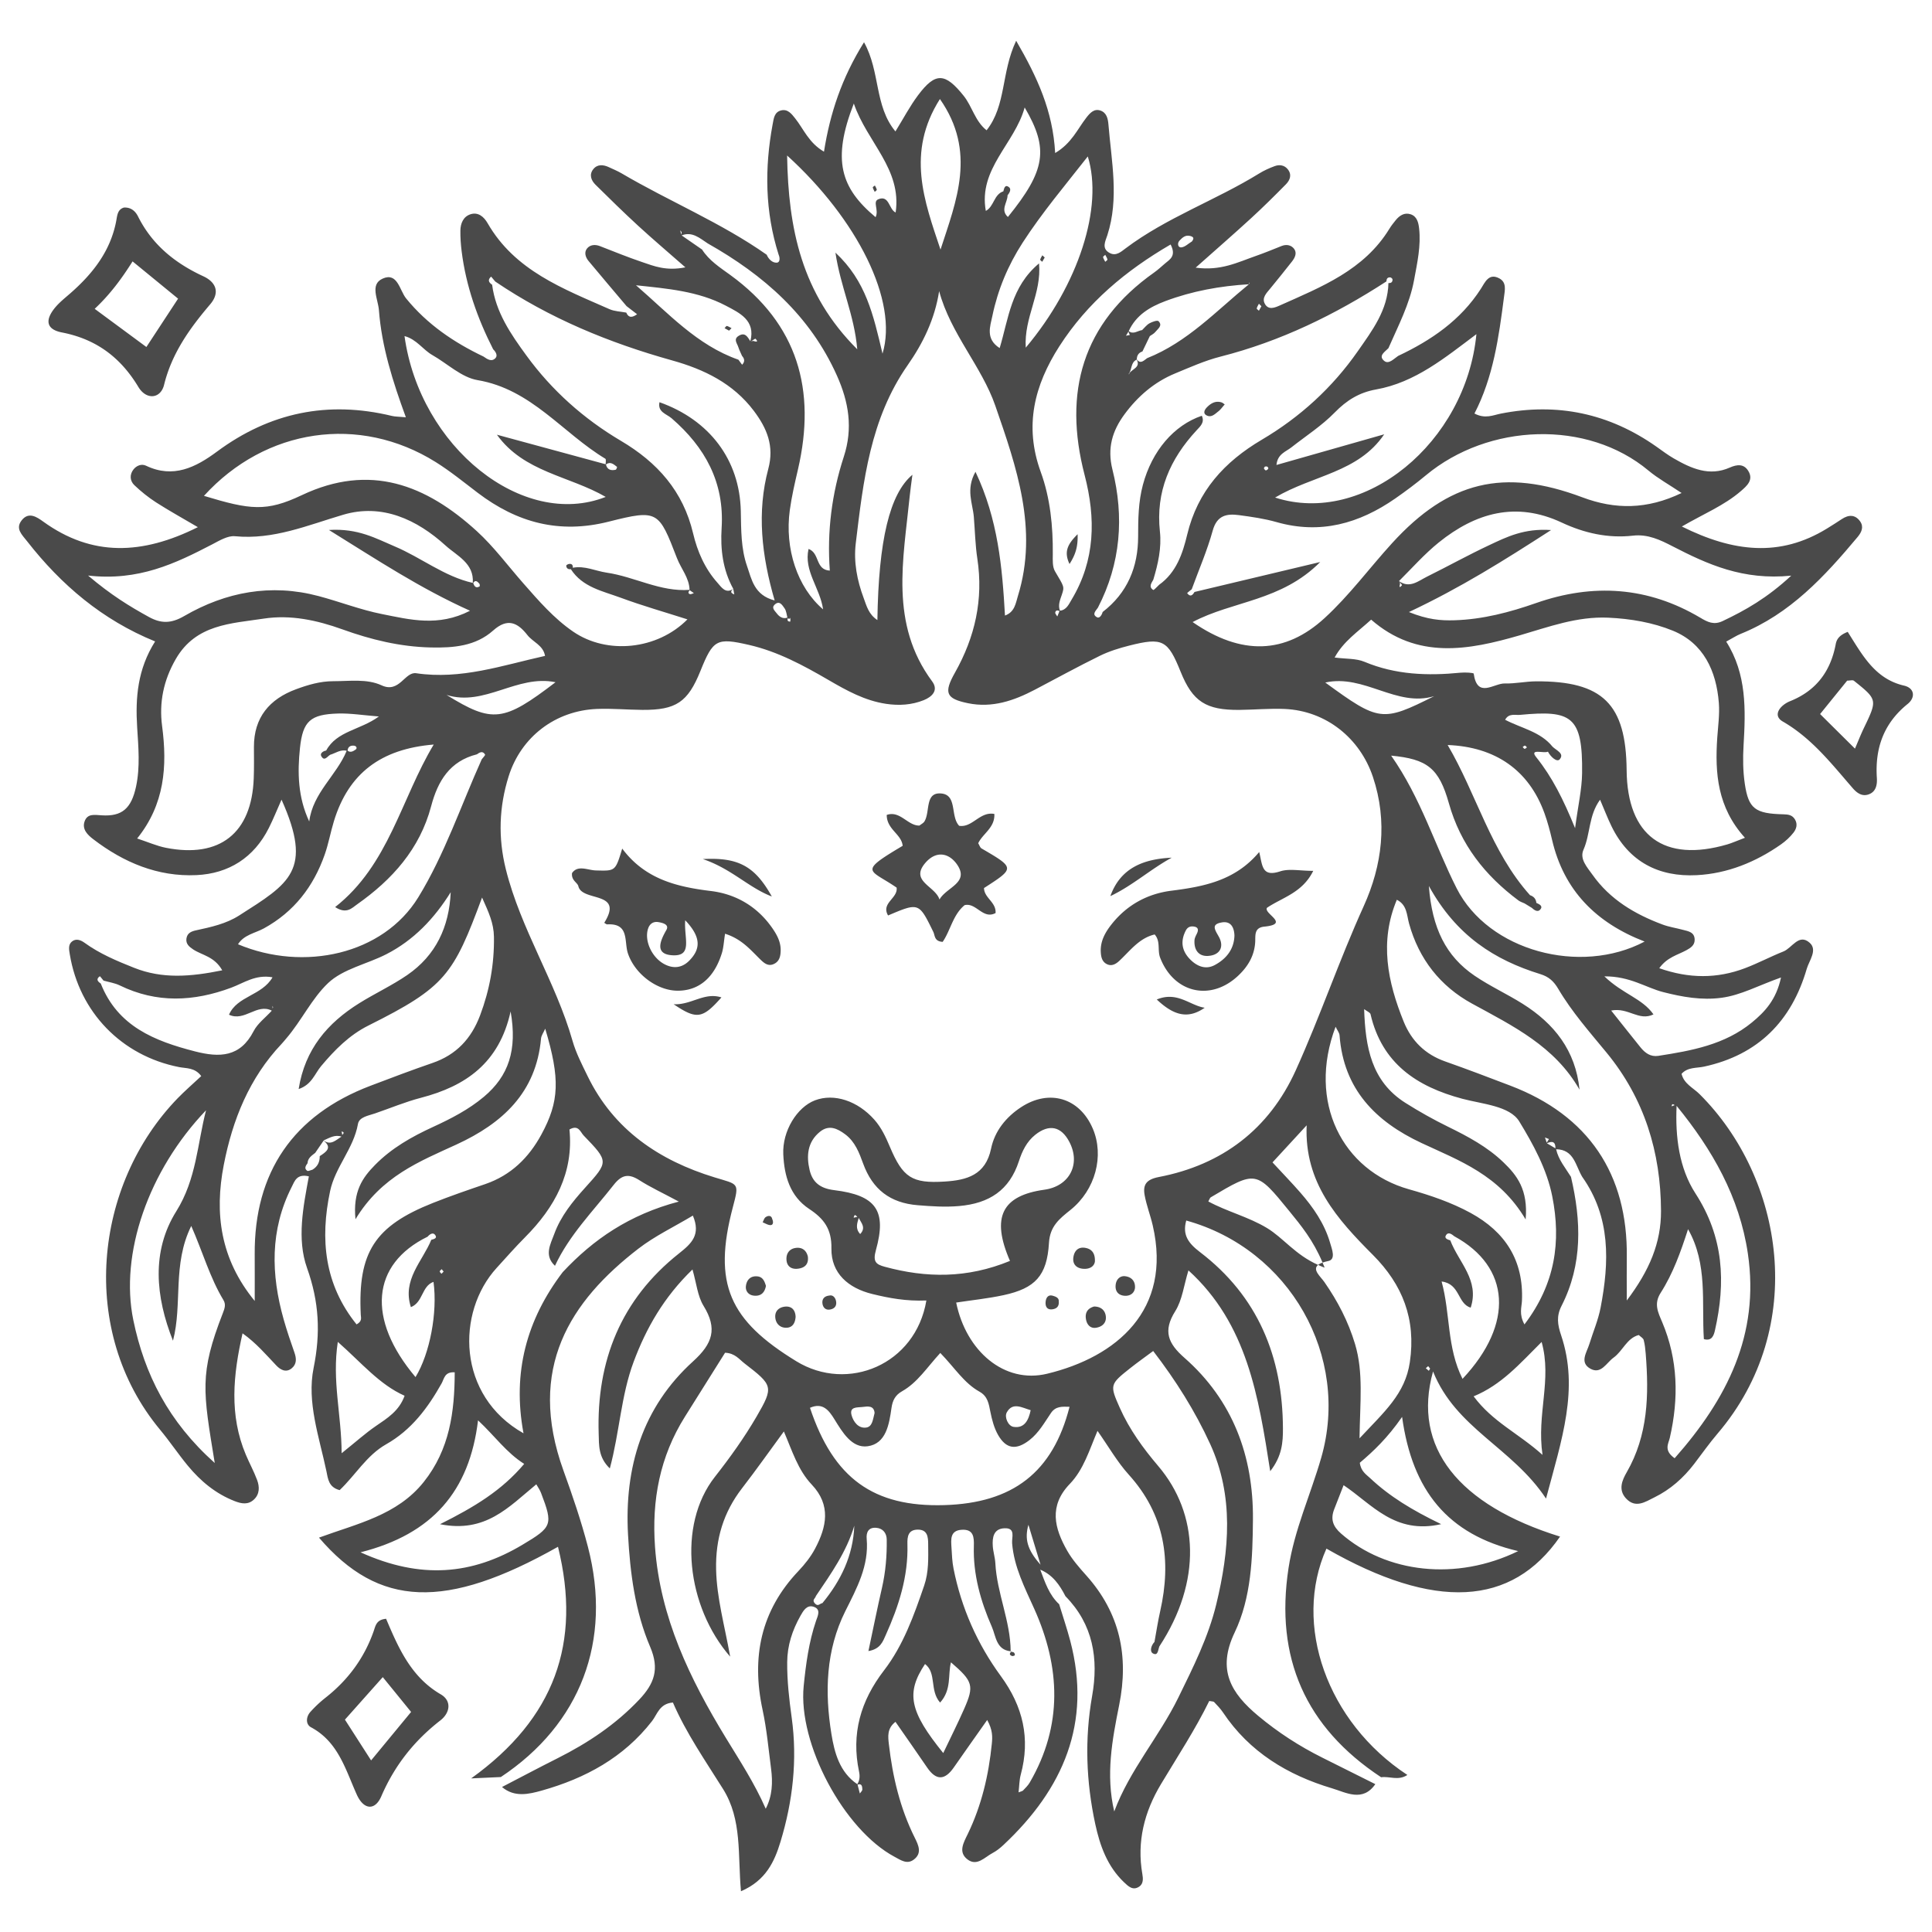 <svg version="1.1" id="Calque_1" xmlns="http://www.w3.org/2000/svg" x="0" y="0" viewBox="0 0 1080 1080" style="enable-background:new 0 0 1080 1080" xml:space="preserve"><style>.st0{fill:#4a4a4a}</style><path class="st0" d="M996.91 531.89c-7.23 2.88-14.14 6.56-21.41 9.32-15.62 5.92-31.27 5.89-47.96.03 4.39-6.17 10.3-7.39 15.24-10.11 2.28-1.26 4.55-2.7 4.55-5.73 0-4.39-3.54-4.82-6.63-5.64-3.77-1.01-7.69-1.58-11.33-2.94-15.48-5.78-29.35-13.97-39.13-27.79-2.97-4.21-7.38-8.83-5.06-14.04 3.9-8.78 2.83-19.17 9.27-27.94 2.34 5.45 4.17 10.26 6.42 14.88 9.68 19.83 26.38 28.39 47.63 27.29 17.16-.89 32.91-7.28 47.04-17.17 2.63-1.84 5.1-4.1 7.06-6.63 1.53-1.97 2.41-4.57.86-7.25-1.51-2.59-3.72-2.9-6.52-2.97-15.77-.37-19.52-3.09-21.58-17.05-1.04-7.02-1.12-14.29-.7-21.39 1.18-20.05 1.82-39.94-9.69-58.1 3.59-1.94 5.76-3.39 8.12-4.34 27.54-11.11 46.88-32.07 65.33-54.14 2.25-2.69 3.58-5.71 1.36-8.79-2.77-3.85-6.43-3.72-10.21-1.21-2.7 1.8-5.45 3.53-8.22 5.24-26.38 16.25-52.53 13.17-81.19-1.1 12.34-7.13 23.74-11.79 32.94-19.74 3.41-2.95 7.41-6.34 4.1-11.49-2.48-3.87-6.18-3.51-10.25-1.71-11.45 5.07-21.55.5-31.32-5.13-3.37-1.94-6.49-4.32-9.68-6.57-26.38-18.57-55.34-24.73-87.03-18.46-4.29.85-8.7 3.11-14.69-.06 10.52-20.29 13.62-42.67 16.51-65.11.51-3.96 1.54-8.19-2.61-10.43-5.89-3.18-8 2.21-10.3 5.79-11.32 17.64-27.78 28.83-46.28 37.56-2.42 1.6-5.23 4.87-7.78 2.77-3.47-2.86.4-5.05 2.36-7.09 5.43-12.45 11.86-24.57 14.34-38.09 1.75-9.55 3.94-19.13 2.81-28.95-.37-3.2-1.17-6.65-4.71-7.82-3.49-1.15-6.25.68-8.42 3.37-1.22 1.51-2.45 3.05-3.46 4.71-14.16 23.16-38 32.49-61.12 42.82-2.93 1.31-6.48 2.84-8.51-.85-1.84-3.34.91-5.98 2.97-8.49 4.11-5.01 8.18-10.05 12.18-15.15 1.64-2.1 2.96-4.75 1.21-7.08-1.57-2.1-4.24-2.7-6.99-1.61-4.82 1.92-9.61 3.91-14.51 5.61-9.9 3.45-19.55 8.45-33.54 6.5 11.71-10.41 21.43-18.86 30.91-27.56 6.7-6.14 13.16-12.55 19.54-19.02 2.39-2.43 3.5-5.55.87-8.61-1.89-2.2-4.6-2.49-7.12-1.57-3.03 1.11-6.04 2.47-8.78 4.17-24.29 14.99-51.64 24.54-74.64 41.85-2.51 1.89-5.23 4.38-8.7 2.62-4.94-2.5-2.52-6.7-1.44-10.04 6.64-20.57 2.29-41.17.61-61.78-.28-3.45-1.06-6.72-4.49-7.88-3.6-1.22-5.9 1.44-7.94 4.07-4.91 6.33-8.16 14.23-17.36 19.67-1.29-23.51-9.89-42.2-21.8-62.75-8.46 17.79-5.46 36.05-16.53 50.05-6.46-5.09-8.01-13.26-12.79-19.25-10.36-12.94-15.75-13.37-25.46-.43-4.6 6.12-8.18 12.99-12.71 20.31-11.86-14.3-8.36-33.31-17.56-49.85C470.47 43.7 464 63.39 460.61 84.79c-8.53-4.98-11.34-12.62-16.11-18.62-2.04-2.57-4.16-5.35-7.85-4.45-3.78.92-4.11 4.44-4.72 7.67-4.59 24.61-4.3 48.98 3.34 73.01.81 1.81.78 4.36-1.04 4.44-2.48.12-4.56-1.92-5.65-4.45-25.5-17.93-54.42-29.79-81.16-45.52-2.23-1.31-4.65-2.29-7-3.39-3.17-1.49-6.48-1.8-8.8 1.13-2.39 3.01-1.18 6.23 1.27 8.65 7.84 7.74 15.7 15.47 23.81 22.92 8.12 7.46 16.54 14.59 26.43 23.27-10.87 2.15-17.54-.71-24.2-2.96-7.96-2.69-15.75-5.88-23.59-8.92-2.69-1.05-5.43-.76-7.12 1.25-1.83 2.17-.96 4.97.79 7.08 7.03 8.45 14.15 16.83 21.24 25.23l5.89 4.54c-2.32 1.59-4.53 2.5-6.07-.93-3.14-.61-6.52-.66-9.37-1.92-25.92-11.45-52.86-21.49-68.15-48.09-1.98-3.44-5.16-6.34-9.49-4.97-4.07 1.29-5.64 5.1-5.7 9.15-.06 3.84.23 7.71.7 11.53 2.41 19.38 8.82 37.49 17.63 54.83 1.45 1.37 2.61 3.46 1.33 4.86-2.16 2.36-4.6.68-6.72-.81-16.61-7.92-31.5-18.01-43.28-32.5-3.65-4.5-4.78-14.86-13.17-11.05-7.21 3.27-2.5 11.44-2.03 17.62 1.55 20.36 7.67 39.7 15.06 59.87-4.12-.38-6.03-.32-7.82-.76-35.73-8.65-68.22-1.94-97.78 19.96-11.81 8.75-24.41 15.17-39.65 7.87-2.56-1.22-5.33-.03-6.99 2.06-2.28 2.86-2.07 6.4.47 8.82 3.74 3.56 7.84 6.86 12.18 9.65 7.21 4.63 14.73 8.77 23.31 13.82-31.11 15.55-59.22 16.57-86.44-3.11-3.61-2.61-8.13-5.66-12.02-.74-3.73 4.72.15 8.06 3.03 11.76 19.09 24.43 42.05 43.97 71.54 55.97-9.8 15.51-11.08 31.46-10.04 47.99.69 11.01 1.73 22.15-.6 33.07-2.63 12.36-7.88 16.86-19.16 16.15-4.15-.26-8.12-1.13-9.67 3.54-1.44 4.34 1.79 7.43 4.85 9.78 17 13.04 36.13 21.1 57.72 20.1 18.05-.84 32.13-9.73 40.48-26.35 2.46-4.89 4.49-9.99 7.09-15.83 17.72 39.58 4.48 46.76-23.76 64.79-7.17 4.58-15.58 6.43-23.87 8.22-2.59.56-5 1.4-5.51 4.5-.52 3.11 1.56 4.75 3.73 6.2 4.92 3.28 11.84 3.86 16.27 11.69-17.81 3.63-33.48 4.87-49.24-1.39-9.69-3.85-19.25-7.85-27.74-14.01-2.25-1.63-4.86-2.49-7.06-.68-2.15 1.77-1.63 4.45-1.18 7.16 5.33 32.3 28.92 56.7 61.11 63.02 4.06.8 8.79.18 12.37 5.03-4.78 4.48-9.16 8.25-13.17 12.38-46.93 48.4-55.64 130.23-9.79 185.37 5.39 6.48 10.08 13.53 15.44 20.02 7.12 8.63 15.54 15.65 26.15 19.8 3.91 1.53 7.59 2.19 10.84-.88 3.24-3.05 3.16-7.12 1.77-10.88-1.8-4.85-4.32-9.42-6.33-14.2-9.33-22.13-7.11-44.52-1.82-67.81 7.69 5.46 13.09 11.9 18.87 17.97 2.17 2.28 5.31 4.24 8.56 1.62 2.89-2.34 2.76-5.47 1.58-8.82-2.15-6.13-4.25-12.28-6.02-18.53-7.11-25.17-7.72-50.01 4.46-74.02 1.66-3.27 2.81-7.57 9.62-5.97-3.14 16.91-6.8 35.03-1.02 51.23 6.75 18.92 7.64 36.26 3.67 55.86-3.88 19.16 3.13 38.58 7.14 57.64.89 4.24 1.18 9.04 7.41 10.67 8.74-8.28 15.14-19.48 25.95-25.6 14.22-8.05 23.33-20.33 31.07-34.1 1.4-2.5 1.59-6.56 7.31-6.16-.06 22.12-2.81 43.09-17.32 61.3-14.88 18.67-37.34 23.31-58.55 31.11 33.48 39.12 70.89 40.52 133.6 5.12 13.27 53.68-1.9 95.97-48.53 129.47 7.63-.35 12.11-.55 16.59-.76 44.53-29.57 62.35-76.13 48.67-128.7-3.75-14.41-8.59-28.58-13.66-42.59-20.69-57.24 3.8-94.72 41.93-124.11 9.14-7.04 19.8-12.1 30.4-18.45 4.52 10.7-.66 15.54-7.71 21.12-32.42 25.67-46.24 60.02-44.94 100.84.2 6.35-.28 13.13 6.23 19.38 5.45-20.23 6.24-40.66 13.29-59.54 7.09-19 16.92-36.2 32.91-51.68 2.25 7.74 2.84 14.9 6.21 20.36 7.82 12.7 5.13 21.02-5.85 30.98-28.37 25.71-38.46 59.36-36.39 96.84 1.18 21.44 3.91 43 12.38 62.78 5.34 12.49 2.25 20.63-6.1 29.47-13.15 13.92-28.68 24.25-45.63 32.78-10.43 5.24-20.73 10.72-31.09 16.09 6.95 5.96 15.1 4 22.31 1.97 24.24-6.82 45.72-18.42 61.58-38.85 2.94-3.78 4.1-9.73 11.64-10.35 7.39 17.06 18.09 32.48 28.02 48.33 10.78 17.19 8.17 36.84 10.03 57.18 13.99-6.04 18.75-16.66 22.09-27.66 6.87-22.61 9.53-45.78 6.27-69.36-1.43-10.32-2.61-20.61-2.52-31.07.07-9.42 2.89-17.86 7.42-25.91 1.63-2.9 3.57-6.19 7.24-5.07 4.48 1.37 2.38 5.23 1.43 8-4 11.8-5.63 24.05-6.87 36.33-3.24 32.3 22.5 80.35 50.77 95.46 3.49 1.87 6.95 4.41 10.72 1.62 4.83-3.57 2.68-8.08.62-12.22-8.23-16.51-12.41-34.14-14.49-52.33-.5-4.32-1.07-8.83 3.69-12.5 6.16 8.87 12 17.16 17.71 25.55 5.04 7.39 9.88 7.16 14.88-.03 5.99-8.61 12.06-17.16 18.68-26.56 3.08 5.58 2.98 9.35 2.59 13.25-1.75 17.6-5.75 34.58-13.5 50.59-2.25 4.65-5.47 10.04-.09 14.12 5.3 4.03 9.61-1.27 13.98-3.57 2.27-1.19 4.36-2.88 6.24-4.65 33.23-31.19 49.34-68.02 37.2-114-1.82-6.88-4.12-13.63-6.19-20.44-5.62-5.21-7.9-12.25-10.57-19.33 7 2.92 10.87 8.57 14.08 14.84 15.51 15.79 18.6 34.96 14.91 55.82-4.23 23.98-3.36 47.83 1.75 71.51 2.62 12.13 6.76 23.74 16.13 32.62 2.33 2.21 4.87 4.76 8.4 2.43 2.48-1.63 2.23-4.6 1.81-7-3.19-18.17 1.13-34.89 10.39-50.31 9.27-15.45 19.17-30.52 27-46.5 1.48.3 2.35.21 2.71.59 1.74 1.86 3.56 3.7 4.96 5.8 14.79 22.16 36.22 35.07 61.04 42.46 7.64 2.27 17.08 7.87 24.12-2.36-9.87-4.93-19.73-9.88-29.61-14.8-12.85-6.41-24.78-14.13-35.85-23.37-15.19-12.67-23.18-25.68-13.17-46.6 9.32-19.48 10.04-41.72 10.22-63.14.3-35.37-11.18-66.6-38.33-90.44-9.07-7.97-12.11-14.89-5.12-26.01 3.97-6.31 4.85-14.57 7.4-22.83 32.85 29.87 39.16 70.4 45.71 112.26 6.66-8.48 7.15-16.25 7.11-24.04-.18-40.01-14.05-73.82-46.4-98.47-6.57-5.01-9.88-9.65-7.65-17.62 57.8 15.99 91.82 75.88 75.43 132.67-5.94 20.57-14.97 40.17-18.25 61.59-7.69 50.14 9.46 89.05 51.76 116.95 4.52-.69 9.56 2.11 14.67-1.28-45-29.54-64.19-84.23-45.24-126.53 60.51 34.66 103.58 32.44 130.59-6.72-56.67-17.58-82.86-49.87-71-92.31 12.79 31.94 44.19 42.44 63.16 71.06 8.8-33.07 18.55-61.28 8.43-91.31-2-5.94-2.72-10.62.26-16.46 11.82-23.19 11.02-47.5 5.25-72.08-3.08-4.97-6.98-9.51-8.3-15.42 10.06.1 10.84 9.22 14.61 15.44 15.97 22.57 15.13 47.59 10.27 73.02-1.33 6.96-4.21 13.63-6.31 20.45-1.46 4.72-5.69 10.33.68 13.81 5.92 3.23 8.9-3.41 12.85-6.23 5.18-3.71 7.35-10.87 14.09-12.66 1.05 1 2.47 1.73 2.75 2.76.67 2.49.93 5.11 1.14 7.7 1.82 22.94 1.38 45.46-10.63 66.29-2.48 4.3-4.87 9.66-.46 14.52 5.39 5.93 10.98 1.92 15.97-.52 8.86-4.34 16.17-10.82 22.2-18.68 4.34-5.67 8.45-11.54 13.08-16.96 50.84-59.56 36.9-143.03-10.03-189.74-3.55-3.54-8.77-5.78-10.09-11.37 3.47-3.83 8.29-3.1 12.57-4.03 30.27-6.55 48.94-25.53 57.42-54.71 1.32-4.53 6.13-10.46 1.67-14.48-6.08-5.49-9.85 2.89-14.75 4.84zm-77.56-5.55c-35.92 19.01-87.32 5.26-105.07-29.76-12.18-24.03-19.88-50.34-36.62-74.18 20.17 1.94 26.73 6.91 32.3 26.72 6.47 23.01 20.14 40.26 38.82 54.21 1.01.76 2.3 1.14 3.47 1.69 1.32.81 2.64 1.62 3.97 2.43l.01-.01c1.43 1.35 3.4 2.69 4.81.98 1.68-2.03-.59-2.94-2.2-3.7-.22-2.22-1.46-3.61-3.54-4.29-21.97-24.44-29.96-56.65-46.05-83.96 26.62 1.02 45.4 14.02 54.12 38.15 1.76 4.86 3.09 9.89 4.27 14.93 6.57 28.2 24.56 46.3 51.71 56.79zm-178.51-144.8c21.78-4.83 39.79 14 60.88 7.62-29.04 14.55-30.78 14.31-60.88-7.62zm131.01 42.96c2.87-3.3-1.87-5.02-3.97-7.1-6.74-8.4-17.29-10.23-26.5-15.04 2.03-3.81 5.63-2.49 8.25-2.74 28.81-2.74 35.19.57 34.77 32.67-.12 8.97-2.22 17.91-3.92 30.64-6.62-16.17-12.8-28.53-21.73-39.67-4.05-5.05 4.18-1.93 6.57-3.07 1.43 2.82 5 6.07 6.53 4.31zm-18.28-6.72c-.48.32-.92.85-1.31.81-.38-.04-.71-.65-1.06-1.01.42-.28.86-.8 1.25-.77.39.03.74.62 1.12.97zm121.86 50.54c-4.93 1.87-7.31 2.96-9.8 3.69-35.42 10.37-56.01-4.81-56.33-41.47-.33-37.02-13.36-49.88-50.64-49.67-5.83.03-11.66 1.35-17.47 1.19-6.08-.17-15.38 8.65-17.38-5.49-.08-.53-4.88-.78-7.42-.53-18.33 1.81-36.26 1.19-53.66-6.1-4.62-1.94-10.23-1.54-16.66-2.38 4.95-9.1 12.98-14.36 20.41-21.18 25.77 22.45 54.41 17.1 83.1 8.76 16.21-4.71 31.97-10.63 49.39-9.86 12.54.56 24.94 2.7 36.13 7.26 17.21 7.02 24.35 22.49 25.75 40.4.5 6.42-.44 12.97-.89 19.45-1.35 19.81.07 38.92 15.47 55.93zM782.18 325.14c.72.84 1.66 1.86 1.54 2.01-1.27 1.55-1.68 1.23-1.1-.73.1-.35-.21-.83-.44-1.28zm219.14-3.35c-13.56 12.55-25.62 19.35-38.33 25.38-4.98 2.37-8.44.56-12.53-1.87-29.25-17.36-59.96-19.33-91.79-8.19-14.77 5.17-29.75 9.12-45.54 9.62-7.74.25-15.06-.36-25.53-4.59 29.03-13.68 52.84-28.66 79.47-45.84-15.14-1.05-24.88 3.89-34.54 8.42-11.75 5.51-23.12 11.83-34.75 17.59-4.93 2.44-9.76 6.81-15.74 2.52 7.31-7.27 14.21-15.11 22.22-21.58 20.65-16.64 43.23-23.1 68.8-11.12 12.53 5.87 25.88 8.89 39.76 7.3 8.39-.96 15.31 2.41 22.15 5.94 19.57 10.09 39.34 19.14 66.35 16.42zm-79.8-58.73c5.27 4.4 11.41 7.77 18.5 12.53-19.33 9.29-37.14 9.3-55.46 2.42-43.95-16.5-74.7-9.09-106.36 25.6-12.69 13.92-23.87 29.21-37.83 41.98-21.87 20.02-46.32 21.07-73.69 2.15 22.36-11.88 49.53-11.6 71.33-33.57-26.31 6.27-48.3 11.5-70.28 16.74-1.13 1.96-2.43 2.96-4.12.62-.04-.06 1.68-1.38 2.57-2.12 3.98-10.92 8.65-21.64 11.73-32.8 2.36-8.53 7.79-9.58 14.7-8.65 7.07.95 14.21 1.96 21.04 3.91 24.46 6.96 46.16.79 66.32-13.22 5.86-4.08 11.6-8.38 17.09-12.94 35.07-29.17 90.22-31.24 124.46-2.65zm-214.98-1.21c-.1-.22.38-.71.57-1.04.43 0 .95-.16 1.24.03 1.06.71.82 1.55-.69 2.13-.22.08-.9-.65-1.12-1.12zm118.78-75.05c-5.82 60.6-62.76 107.45-112.53 91.33 21.27-12.6 46.43-13.89 60.99-35.35-19.71 5.61-39.41 11.22-60.23 17.14.59-6.16 5.19-7.36 8.29-9.8 8.17-6.43 17.08-12.15 24.28-19.53 6.67-6.83 13.71-11.21 23.11-12.88 21.9-3.9 38.59-17.81 56.09-30.91zm-121.58-17.02 1.39 1.39c-.45.82-.92 1.67-1.39 2.52-.43-.43-1.29-.96-1.22-1.28.21-.93.79-1.76 1.22-2.63zm71.32-12.5c-.06-1.49.65-2.34 2.12-2.22.46.04 1.22.69 1.24 1.11.1 1.49-.77 2.18-2.28 2.06-.32 15.09-9.1 26.58-17.1 38.06-14.18 20.36-32.32 36.91-53.66 49.5-20.97 12.38-35.92 28.76-41.73 53.07-2.52 10.51-6.04 21.13-15.64 28-1.15 1.03-2.98 3.15-3.33 2.93-2.73-1.73-1.03-3.81.03-5.76 2.64-8.77 4.68-17.79 3.69-26.87-2.43-22.36 5.68-40.62 20.48-56.59 2.14-2.31 4.65-4.46 2.94-8.16-15.63 5.31-27.85 19.65-32.92 38.55-2.55 9.51-2.68 19.19-2.68 28.97-.01 17.06-5.99 31.53-19.85 42.19-.42 1.71-1.75 3.69-3.13 2.94-3.09-1.67-.61-3.64.51-5.39 12.75-24.69 14.75-50.71 8.1-77.24-2.99-11.93-.06-21.58 6.74-30.81 7.42-10.07 16.67-18.06 28.3-22.86 8.34-3.45 16.68-7.19 25.38-9.41 33.49-8.52 63.99-23.37 92.79-42.07zm-144.27 28.1c.26.63.52 1.25.79 1.88-.72.14-1.43.27-2.15.41.45-.76.91-1.52 1.36-2.29zm4.63 15.66c2.32 4.29-2.48 5.18-4.1 7.6l-.21.71-.09-.5c1.86-2.33.98-6.29 4.4-7.81zm63.19-42.53c-.09.07-.18.15-.27.22l-.08-.92.35.7zm-.47.39c-18.16 14.83-34.38 32.38-56.88 41.31-1.87 1.32-3.68 3.5-5.79.71.03-2.2 1-3.75 3.16-4.46 1.38-2.86 2.75-5.72 4.13-8.57 1.04-.76 2.31-1.35 3.08-2.33 1.4-1.76 4.26-3.53 1.78-6.02-.67-.67-3.54.35-5.06 1.19-1.58.88-2.76 2.49-4.11 3.79-2.49.35-4.94 2.64-7.49.56.01-.02.03-.05.04-.07 4.09-8.85 11.67-13.39 20.38-16.67 15.1-5.68 30.74-8.48 46.76-9.44zm-38.78-24.41c1.58-1.67 3.36-3.38 6.13-2.54 1.85.56 2.05 1.31.82 3-1.99 1.19-3.91 3.17-5.99 3.34-1.84.16-2.38-2.29-.96-3.8zm-41.52 7.96c.44.87 1.02 1.7 1.22 2.62.07.32-.79.85-1.22 1.28-.43-.87-1.01-1.7-1.22-2.62-.07-.32.79-.85 1.22-1.28zm36.54-5.78c3.32 6.45-.46 8.36-3.21 10.69-1.98 1.68-3.88 3.48-6 4.97-40.19 28.39-50.9 66.98-38.87 113.19 6.31 24.23 5.99 47.58-7.25 69.64-1.56 2.6-2.83 5.79-6.53 6.23-1.21-3.12.05-5.99 1.04-8.91 1.57-4.64 1.27-4.49-3.81-13.12-1.48-2.52-1.26-6.25-1.23-9.42.15-15.73-1.41-31.5-6.73-46.09-9.39-25.76-3.59-48.47 10.4-70.29 15.66-24.38 37.07-42.28 62.19-56.89zm-62.12 204.95c-.41.99-.81 1.98-1.22 2.97-.41-.73-1.25-1.53-1.15-2.18.2-1.23 1.17-1.44 2.37-.79zm15.82-254.17c8.8 28.27-5.06 71.65-34.68 106.89-1.04-17.1 8.96-30.14 7.43-47.1-15.74 13.15-17.03 30.89-22.01 47.34-8.09-5.16-5.28-12.18-4.08-17.97 3.04-14.65 8.75-28.32 16.95-41 10.91-16.86 23.83-32.12 36.39-48.16zM572.8 60.07c13.64 23.23 11.68 35.21-9.37 61.23-4.39-3.99-.22-8.09-.19-12.09l-.01-.01c1.15-1.47 2.34-3.52.66-4.69-2.16-1.51-2.59.84-3.01 2.44-5.34 1.77-5.17 8.47-9.8 10.95-4.27-23.56 16.1-37.45 21.72-57.83zm-47.38-4.71c20.58 29.43 9.22 56.79.33 84.17-9.08-27.12-19.32-54.19-.33-84.17zm-48.13 2.51c7.43 21.69 26.92 36.61 23.38 60.9-3.79-1.57-3.49-9.93-9.7-7.38-3.35 1.38.5 6.02-1.52 10.01-19.47-16.29-24.51-31.9-12.16-63.53zm16.04 139.82c-5.17-21.78-9.23-40.55-26.32-56.47 2.89 19.36 10.55 34.71 12.2 54.04-31.13-31.03-38.56-67.46-39.21-108.33 39.21 35.62 62.26 81.33 53.33 110.76zm-112.31-67.74c.01.38-.12.77-.25 1.15-.17-.77-.35-1.55-.52-2.33.27.39.76.78.77 1.18zm.01 1.64c5.92-2.34 10.12 1.55 14.59 4.48 31.24 17.64 57.22 40.35 72.24 73.92 6.6 14.76 9.04 29.35 3.83 45.32-6.69 20.51-9.44 41.79-7.82 63.67-8.23-.46-5.5-9.86-11.89-12.11-2.77 12.28 6.43 21.79 8.13 33.77-14.38-12.29-21.55-33.94-18.61-55.45 1.05-7.71 2.84-15.34 4.6-22.94 10.21-44.16-.05-81.04-37.85-108.52-5.7-4.14-11.85-8.05-15.8-14.24-3.81-2.63-7.62-5.26-11.42-7.9zm59.38 213.99c1.61 1.3 1.11-1.74 1.43.73.05.4-.06 1.17-.1 1.17-1.38.02-1.79-.66-1.33-1.9zm-.25-.32c-2.6.84-4.49-.44-6.01-2.45-1.04-1.37-3-2.99-1.19-4.74 2.79-2.7 4.4.3 5.63 2.03.99 1.4 1.11 3.4 1.57 5.16zm-18.81-154.62c-.43-.15-.98.07-1.5.21 1.01-.68 2.3-1.64 2.46-1.48 1.48 1.49 1.06 1.97-.96 1.27zm-65.83-31.17c17.42 1.85 34.76 3.26 50.26 11.43 7.58 4 16.7 8.17 13.68 19.84-1.57-2.35-2.94-5.28-6.62-2.95-2.97 1.88-.77 4.16-.13 6.2.53 1.71 1.39 3.32 2.1 4.97 1.47 1.64 1.65 3.28.03 4.93l-2.06-2.81c-23.2-8.12-39.23-26.06-57.26-41.61zm-80.42-.31c-1.94-1.29-2.61-2.74-.56-4.53.77.92 1.54 1.84 2.32 2.76 30.37 20.58 63.72 34.27 98.95 44.11 17.66 4.93 34.02 12.78 45.61 28.2 7.36 9.79 11.47 19.66 8.06 32.4-6.46 24.19-3.77 48.38 3.56 73.56-11.53-2.93-12.89-11.95-15.42-19.16-3.46-9.84-3.29-20.38-3.51-30.83-.61-28.63-17.52-50.91-45.45-60.83-1.17 5.56 3.94 6.53 6.77 8.98 18.73 16.2 29.58 35.86 27.96 61.38-.75 11.82.66 23.38 6.52 34v.01c-4.29 2.86-6.53-.84-8.86-3.46-7.05-7.9-11.23-17.52-13.59-27.53-5.58-23.64-19.95-39.72-40.38-51.8-20.75-12.27-38.6-28.16-52.84-47.72-8.74-11.96-17.18-24.24-19.14-39.54zm135.37 173.12c-2.38-.87-2.03-1.91-.56-3.02.18 1.01.37 2.01.56 3.02zm-24.92-2.34c.78.54 1.56 1.08 2.33 1.62-.74.21-1.6.77-2.21.57-1.08-.36-1.04-1.26-.12-2.19zm-40.63-68.95c.11.09-.38 1.51-.75 1.6-2.62.59-4.75.04-5.46-2.94 2.52-1.89 4.36-.07 6.21 1.34zm-118.8-73.12c6.79 1.8 10.29 7.62 15.54 10.6 8.43 4.79 16.32 12.51 25.28 14.02 30.13 5.07 47.55 29.57 71.45 43.95.5.3.18 1.94.17 3.08-20.26-5.5-40.52-11.01-60.78-16.51 15.1 21 40.4 22.95 60.81 34.77-46.28 18.21-103.87-27.83-112.47-89.91zm17.36 70.38c8.25 5.15 15.85 11.36 23.61 17.26 21.94 16.64 45.53 23.1 73.2 16.09 27.59-6.98 27.95-5.95 38.14 20.41 2.29 5.93 6.85 10.98 7.04 17.72-16.33 1.23-30.67-7.32-46.3-9.61-6.31-.93-12.29-4.01-18.93-2.75l-.93.67c.32-.23.92-.66.88-.64.16-1.61-.57-2.41-2.21-2.13-.54.09-1.47.63-1.45.92.08 1.51 1.05 2.17 2.58 1.99 6.51 10.1 17.75 12.22 27.83 15.94 12.12 4.49 24.6 8.03 37.34 12.11-16.82 17.02-44.94 19.84-63.83 6.89-10.84-7.43-19.36-17.31-27.95-27.09-8.59-9.77-16.4-20.39-25.95-29.11-28.41-25.93-59.69-38.2-97.87-20.11-19.82 9.39-28.76 8.23-54.67.38 34.5-37.9 86.92-45.5 129.47-18.94zm67.06 123.12c-29.1 22.24-35.18 22.99-60.92 7.1 21.25 6.7 39.42-11.57 60.92-7.1zm-42.47-53.54c-2.11 1.2-2.95-.17-3.55-1.9 1.05-1.88 2.28-1.05 3.42.32.3.35.34 1.47.13 1.58zM83.25 344.9c-10.7-5.89-21.1-12.2-34.02-23.17 28.24 3.23 48.91-6.78 69.44-17.45 3.99-2.08 8.63-4.92 12.69-4.53 21.55 2.08 40.57-6.13 60.53-12.02 21.64-6.39 41.13 2.63 57.24 17.28 6.23 5.66 15.97 9.81 15.16 20.84-16.02-3.63-28.82-14.15-43.63-20.4-10.45-4.41-20.46-10.23-36.79-9.19 27.34 16.95 50.84 32.53 78.87 45.15-17.8 9.15-33.67 4.92-49.1 1.88-12.05-2.38-23.66-6.92-35.58-10.09-26.59-7.07-51.82-2.33-75.11 11.18-7.43 4.31-13.04 4.18-19.7.52zm82.2 40.41c-14.78 5.46-23.55 15.75-23.5 32.25.02 5.85.11 11.71-.11 17.56-1.13 30.63-18.95 44.76-49.14 38.79-4.99-.99-9.76-3.12-16.03-5.19 15.38-19.1 16.92-40.38 13.94-62.91-1.72-13.04.77-25.52 7.68-37.45 11.28-19.48 30.9-19.76 49.14-22.55 14.94-2.29 29.7.86 44.01 6.02 15.94 5.75 32.25 9.73 49.41 10.11 12.74.28 25.05-.75 34.83-9.48 8.06-7.19 13.69-4.43 19.14 2.55 3.09 3.96 8.86 5.66 9.86 11.64-23.82 5.29-46.95 13.42-72.04 9.69-6.36-.95-9.37 11.37-19.3 6.78-8.22-3.8-17.91-2.31-27.02-2.32-7.31-.01-14.23 2.05-20.87 4.51zm16.89 34.24c-1.78.29-3.55 1.62-2.79 3.05 1.78 3.31 3.42.2 5.06-.69 3.03-.9 5.77-3.1 9.19-2.22-5.66 13.79-18.91 23.46-20.94 39.51-6.35-13.5-6.63-27.34-5.17-41.13 1.59-15.03 5.89-18.73 21.21-19.2 7.02-.21 14.09.96 22.89 1.65-10.45 7.66-23.48 8.04-29.45 19.03zm16.48-.55c-1.34.94-2.89 1.9-4.51.63.13-2.26 1.71-2.99 3.6-2.79 1.41.16 1.86 1.49.91 2.16zm-51.28 99.96c16.84-9.26 27.67-23.35 33.94-41.14 2.16-6.11 3.28-12.57 5.18-18.78 8.14-26.63 26.15-40.4 55.79-42.84-18.25 30.39-25.13 67.34-55.1 90.86 6.34 4.13 9.36.53 12.28-1.52 19.64-13.83 35.07-31.01 41.38-54.86 3.72-14.07 10.4-25.2 25.58-29.01 1.57-1.15 3.28-2.05 4.56.12.23.39-1.2 1.76-1.86 2.68-11.63 25.85-20.77 53.22-35.49 77.17-19.66 31.97-63.96 41.67-100.76 26.21 3.39-5.37 9.58-6.19 14.5-8.89zm4.86 44.83-.09-1.45c.11.27.36.56.31.8-.05.22-.15.43-.22.65zm-43.34 23.96c-22.65-5.81-43.27-14-52.73-37.94-1.77-1.18-2.8-2.49-.51-4.09.08-.06 1.34 1.59 2.05 2.44 3.06.88 6.32 1.34 9.14 2.72 20.59 10.03 41.26 9.04 62.23 1.25 7.05-2.62 13.64-7.54 23.1-5.81-5.93 10.28-19.79 10.42-24.33 20.91 8.71 4.07 15.63-6.56 23.93-2.27-3.42 3.82-7.91 7.07-10.17 11.47-7.5 14.56-18.99 14.84-32.71 11.32zm15.51 146.3c-13.23 33.97-11.09 43.52-4.53 83.77-25.98-23.21-39.24-49.65-45.49-79.76-7.69-37.08 8.3-83.61 40.63-117.41-4.88 18.79-5.34 38.43-16.63 56.46-14.02 22.39-11.61 47.84-1.86 72.36 5.42-20.48-.47-42.56 10.22-64.15 6.46 14.65 10.42 28.9 18 41.44 1.49 2.47.65 4.74-.34 7.29zm17.81-32.84c.05 8.08.01 16.15.01 26.04-19.3-23.54-22.54-49.06-17.31-76 4.89-25.22 14.27-48.65 32.36-67.74.89-.94 1.7-1.97 2.55-2.96 8.5-9.88 14.3-22.36 23.4-30.99 8.39-7.96 21.7-10.58 32.54-16.13 15.35-7.85 26.85-19.96 36.02-34.68-.86 19.44-8.33 35.33-24.31 46.31-8.54 5.86-18.06 10.27-26.86 15.77-17.66 11.03-30.32 25.67-33.83 47.95 7.36-2.46 8.99-8.57 12.54-12.8 7.6-9.06 15.76-17.36 26.46-22.7 43.09-21.52 47.51-28.4 63.53-71.55 3.67 8.19 6.53 14.27 6.64 22.01.22 15.2-2.4 29.68-7.75 43.87-4.9 12.99-13.27 22.01-26.56 26.58-11.67 4.01-23.23 8.39-34.77 12.78-43.1 16.39-64.97 48.34-64.66 94.24zm48.95-66.8c-.13-.64-.25-1.28-.38-1.92 1.96.51.92 1.23.38 1.92zm-.42.97c-3.08 1.84-5.95 5.14-9.96 2.17l.07-.1c3.13-1.35 6.23-3.36 9.89-2.07zm-16.26 18.5c-1 .23-2.36.98-2.92.59-1.84-1.29-.82-2.84.19-4.22.12-2.91 2.36-4.25 4.3-5.81l4.68-6.84c5.01 4.01 1.4 6.35-2.17 8.69.06 3.28-1.21 5.87-4.08 7.59zm35.44 143.3c-5.76 3.95-10.98 8.67-19.11 15.18-.08-21.65-5.47-40.41-2.14-62.24 13.36 11.78 23.21 23.82 37.34 30.12-3.06 8.51-9.66 12.53-16.09 16.94zm31.02-104.13c-4.96 12.09-16.37 22.28-11.42 37.65 6.87-2.71 5.97-11.76 12.65-14.13 2.32 17.12-2.03 40.1-10.06 53.23-27.39-32.41-24.75-63.09 6.76-78.49 1.15-1.36 2.94-2.55 4.13-1.08 1.56 1.92-.55 2.44-2.06 2.82zm5.69 19.01c-.36-.45-1-.91-.98-1.34.02-.43.71-.83 1.1-1.24.36.45.71.9 1.07 1.34-.4.41-.8.82-1.19 1.24zm-4.8-39.6c-32.59 12.94-42 27.63-40.33 62.41.08 1.74.95 3.68-2.35 5.47-17.96-22.29-20.5-47.54-14.78-74.54 2.84-13.42 13.13-23.74 15.56-37.48.69-3.92 5.77-4.62 9.41-5.87 8.6-2.94 17.04-6.5 25.81-8.78 24.9-6.49 43.75-19.34 50.12-48.27 3.8 21.58-1.11 36.11-14.96 47.73-8.54 7.16-18.37 12.22-28.42 16.84-11.88 5.45-23.17 11.83-32.42 21.25-6.9 7.03-12.46 14.71-10.92 30.35 14.56-24.09 35.92-32.34 56.45-41.78 25.72-11.83 44.56-29.03 47.27-59.22.15-1.71 1.38-3.32 2.34-5.53 8.41 28.08 7.87 40.72-2.14 59.15-7.09 13.05-17.03 22.78-31.34 27.71-9.82 3.35-19.65 6.73-29.3 10.56zm50.03 191.09c-28.01 16.71-56.67 19.52-90.48 4.2 40.1-10.14 60.91-34.06 65.68-73.78 9.58 8.98 15.76 17.98 25.8 24.36-12.63 14.95-27.85 24.1-47.06 33.71 25.44 5.05 38.23-9.44 53.83-22.3.83 1.49 1.99 3.08 2.66 4.85 6.81 17.82 6.21 19.03-10.43 28.96zm22.52-152.4c-20.07 26.41-28.26 56-21.9 90.07-37.26-21.01-37.68-67.64-14.99-92.48 5.24-5.74 10.38-11.6 15.86-17.11 16.7-16.79 27.21-36.12 24.81-60.24 5.11-2.9 6.1 1.46 7.93 3.35 14.1 14.61 14.01 14.62.76 29.28-6.97 7.72-13.52 15.79-17.16 25.71-2.18 5.93-5.82 12.04.37 17.86 8.03-17.22 21.33-30.57 32.85-45.26 4.62-5.89 8.52-6.33 14.47-2.51 5.88 3.77 12.29 6.72 21.91 11.87-27.6 7.28-47.76 21.1-64.91 39.46zM446.34 878.2c-21.12 22.23-26.37 48.3-20.04 77.68 2.32 10.77 3.3 21.84 4.73 32.79 1 7.64.76 15.2-2.98 22.42-6.35-14.43-14.52-26.86-22.29-39.61-20.1-32.95-36.74-67.29-39.6-106.77-1.89-26.08 2.7-50.47 16.74-72.8 7.59-12.07 15.16-24.15 22.42-35.72 5.54.23 7.87 3.65 10.81 5.92 15.95 12.32 16.54 13.02 6.78 29.8-6.84 11.75-14.86 22.93-23.27 33.64-21.26 27.07-15.71 72.65 8.53 100.53-3.09-17.36-7.5-32.69-7.86-48.73-.38-17.03 4.11-31.96 14.49-45.4 7.88-10.2 15.31-20.74 23.39-31.75 4.66 10.85 7.87 21.56 15.55 29.66 10.96 11.56 8.34 23.69 1.89 35.85-2.41 4.55-5.74 8.75-9.29 12.49zm9.19 18.13c-1.84-2 .3-2.81.56-4.15 8.41-12.39 17.08-24.64 21.47-39.29-.65 16.67-7.48 30.7-17.83 43.26-1.37.14-2.37 2.17-4.2.18zm25.13 106.24c-.43-1.65-.85-3.29-1.28-4.94 2.4-.87 2.63 1.03 2.67 2.69.02.74-.9 1.5-1.39 2.25zm13.53-68.84c-13.17 17.12-18.42 35.5-13.98 56.61.52 2.5.4 4.85-.96 7.03-9.93-6.68-12.81-17.71-14.48-28.05-3.8-23.38-3.14-46.85 7.76-68.66 6.44-12.89 13.29-25.39 11.95-40.5-.32-3.56.99-6.47 5.33-6.11 3.86.31 5.81 3.08 5.87 6.52.14 9.12-.62 18.17-2.67 27.11-2.59 11.27-4.87 22.62-7.56 35.27 6.76-1.14 8.07-5.37 9.73-9.06 7.26-16.14 12.6-32.75 12.07-50.74-.12-4.24.43-8.03 5.76-8.08 5.45-.05 5.82 4.03 5.84 8.08.06 7.8.37 15.6-2.23 23.18-5.71 16.66-11.67 33.4-22.43 47.4zm44.74 21.62c-3.61 8.19-7.64 16.19-11.65 24.62-18.88-23.31-20.97-33.6-10.18-49.78 6.63 5.13 2.41 14.74 8.42 21.56 6.58-7.28 4.26-15.52 6.07-22.5 12.32 10.62 13.11 13.02 7.34 26.1zm36.69 41.11c-.95 1.64-2.39 3.01-3.71 4.41-.4.42-1.16.51-2.53 1.07.42-3.57.4-6.84 1.22-9.88 5.47-20.26 1.28-38.15-11.12-55.1-13.16-17.97-22.11-38.17-26.46-60.17-.75-3.79-.9-7.73-1.13-11.6-.27-4.56-.93-9.67 5.79-10.04 6.51-.36 6.87 4.02 6.71 9.08-.48 15.91 3.81 30.95 10.1 45.27 2.21 5.04 2.37 12.81 10.48 13.57-.08-16.87-7.69-32.45-8.56-49.2-.17-3.22-1.23-6.39-1.44-9.61-.32-4.83.43-9.68 6.5-9.95 6.46-.28 4.03 5.03 4.31 8.4 1.08 13.26 7.03 24.73 12.37 36.62 14.65 32.61 16.05 65.23-2.53 97.13zm-.73-144.09c2.02 6.64 3.82 12.56 6.78 22.32-7.63-8.55-8.93-14.6-6.78-22.32zm-47.11-11c-39.51 1.14-61.82-14.94-75-54.4 7.08-3.12 10.53 1.33 13.63 6.35 4.51 7.31 9.79 16.34 18.59 15.15 10.34-1.41 12.05-12.28 13.35-21.43.59-4.16 2.09-7.17 5.9-9.31 8.63-4.86 13.89-13.27 21.38-21.42 8.05 8.27 13.25 16.83 21.92 21.65 4.67 2.6 5.19 6.85 6.1 11.38.88 4.39 2.08 8.95 4.27 12.79 4.54 7.94 10.17 8.64 17.57 2.88 5.23-4.07 8.38-9.82 12.03-15.17 2.62-3.84 6.26-3.55 10.36-3.43-9.32 36.61-31.67 53.85-70.1 54.96zm-45.76-54.85c2.98-.35 6.53-.99 6.88 3.36-.96 3.51-1.16 7.67-4.72 8.14-4.35.58-7.1-3.21-8.13-6.84-1.39-4.94 3.17-4.33 5.97-4.66zm-15.75-121.23c-7.89-.97-12.09-4.42-13.7-11.26-1.86-7.91-1.22-15.68 5.77-21.35 5.06-4.1 9.7-1.88 14.13 1.41 5.53 4.12 7.84 10.34 10.05 16.4 5.24 14.38 15.08 21.99 30.49 23.23 7.77.62 15.28 1.16 23.18.46 16.79-1.48 28.08-8.79 33.39-25.1 1.8-5.52 4.3-10.87 9.13-14.72 7.72-6.15 14.5-4.79 19.08 3.99 6.48 12.42.04 24.76-13.93 26.7-23.67 3.28-29.96 15.26-19.28 39.81-23.99 9.86-46.83 9.57-69.96 3.28-4.89-1.33-6.82-2.74-4.99-9.28 6.18-22.14.15-30.7-23.36-33.57zm13.75 15.55c1.4 2.75 4.23 5.43.83 9-2.86-3.04-1.68-6.04-.83-9zm-2.83-.15c.55-2.52 1.32-1.09 2.04-.42l-2.04.42zm85.59 108.88c3.29-6.02 8.6-2.63 13.37-1.26-1.13 5.4-3.36 10.33-9.64 9.31-2.94-.48-5.16-5.43-3.73-8.05zm113.66 17.52c13.42 29.25 10.78 59.48 3.47 89.69-4.46 18.44-12.93 35.26-21.21 52.18-10.71 21.89-27.18 40.42-35.83 63.65-4.84-20.47-1.14-40.11 2.75-59.46 5.51-27.4.41-51.46-18.37-72.45-3.88-4.34-7.83-8.83-10.69-13.85-7.16-12.57-10.38-25.05 1.48-37.35 7.7-7.98 10.89-18.86 15.47-29.64 6.15 8.72 11 17.31 17.45 24.45 20.19 22.32 23.98 48.04 17.6 76.32-1.29 5.69-2.15 11.48-3.21 17.23-1.92 1.99-2.77 5.36-.86 6.41 2.95 1.61 2.83-2.11 3.61-3.93 23.82-36.32 22.09-74.12-.67-100.85-8.39-9.86-16.08-20.43-21.42-32.42-5.73-12.88-5.67-13.19 5.88-22.33 4.02-3.18 8.22-6.15 12.75-9.52 12.74 16.58 23.43 33.61 31.8 51.87zM647.8 657.96c-7.07 1.36-9 4.32-7.93 10.2 1.05 5.72 3.22 11.23 4.53 16.92 10.93 47.3-20.31 73.51-59.05 82.85-23.95 5.78-45.29-12.65-50.84-39.79 8.87-1.36 17.83-2.26 26.58-4.16 17.54-3.82 24.2-10.76 25.29-29.19.56-9.39 5.86-13.49 12.05-18.45 13.97-11.22 18.92-30.28 12.46-45.41-7.36-17.24-24.37-22.31-40.09-12.01-8.55 5.6-14.77 13.45-16.78 23.15-3.08 14.85-13.62 17.64-25.88 18.42-18.34 1.17-23.44-2.22-30.71-19.46-2.28-5.4-4.72-10.68-8.69-15.15-9.33-10.52-22.46-14.85-33.16-10.79-10.04 3.81-18.32 17.16-17.72 30.19.55 12.01 3.71 23.41 14.49 30.53 8.13 5.37 12.61 11.13 12.42 22.03-.24 14.06 9.62 22.27 22.78 25.5 9.37 2.3 18.92 4.11 30.3 3.64-6.04 35.89-43.94 51.56-72.68 33.98-37.41-22.89-46.84-43.23-35.51-86.09 3.69-13.96 3.27-12.59-10.24-16.72-30.85-9.43-56.33-26.51-70.96-56.63-3.12-6.42-6.47-12.87-8.41-19.68-9.46-33.18-28.97-62.4-37.31-96.03-4.36-17.58-3.77-34.79 1.61-51.88 6.95-22.04 26.11-36.68 49.37-37.63 8.43-.34 16.89.47 25.34.53 18.91.13 25.45-4.31 32.5-21.79 7.07-17.53 9.04-18.69 27.17-14.52 16.02 3.68 30.31 11.4 44.39 19.59 10.11 5.88 20.32 11.57 32.2 13.34 7.25 1.08 14.35.65 21.08-2.06 4.53-1.82 8.44-5.43 4.67-10.51-23.85-32.18-16.08-68.05-12.54-103.45.38-3.84.96-7.65 1.52-12.03-12.7 10.59-18.92 36.58-19.58 81.23-5-3.32-6.03-7.94-7.66-12.29-3.7-9.91-5.68-20.2-4.43-30.62 4.19-34.77 8.03-69.57 29.06-99.66 8.45-12.09 15.1-25.55 17.55-41.32 6.36 23.75 23.78 42.05 31.41 64.1 11.74 33.94 24.13 69.06 12.64 106.27-1.27 4.11-1.75 8.99-7.25 10.99-1.52-27.09-3.9-53.8-16.49-80.37-5.55 9.94-1.53 17.65-.91 25.32.63 7.78.79 15.63 1.96 23.32 3.45 22.79-1.32 43.8-12.53 63.67-6.4 11.34-4.95 14.54 7.28 17.06 13.53 2.79 25.68-1.4 37.42-7.56 12.07-6.34 24.03-12.91 36.27-18.92 5.2-2.55 10.88-4.32 16.52-5.74 18.63-4.7 21.52-3.11 28.67 14.64 6.71 16.64 14.13 21.5 32.92 21.32 8.45-.08 16.92-.9 25.34-.52 22.99 1.05 41.96 16.24 49.24 38 8.32 24.9 5.18 49.44-5.17 72.26-13.7 30.2-24.32 61.59-37.96 91.72-14.9 32.9-41.09 52.85-76.55 59.66zm92.54 58.72c-2.19-3.13-6.87-6.88-3.51-9.59-12.82-5.67-19.42-15.09-28.6-20.63-10.35-6.25-22.19-9.12-32.77-14.84.68-1.2.86-2.01 1.34-2.3 25.32-15.04 25.39-15.09 43.94 7.71 6.58 8.09 13.31 16.23 18.58 28.77.88-.32 1.91-.62 3.2-.88 4.39-.9 2.01-6.71 1.03-10.1-3.12-10.79-9.4-19.86-16.7-28.22-4.65-5.32-9.58-10.41-15.51-16.82 6.58-7.14 12.84-13.93 19.09-20.72-1.39 32.06 17.16 52.53 37.07 72.49 16.48 16.52 24.15 35.78 20.61 59.91-2.61 17.81-14.39 27.83-28.13 42.58.28-20.57 2.27-36.72-2.5-52.71-3.79-12.61-9.67-23.93-17.14-34.65zm108.32 150.4c-34.63 16.91-73.81 12.24-98.99-9.8-4.64-4.06-6-8.12-3.83-13.64 1.62-4.13 3.23-8.27 5.24-13.41 15.83 10.56 28.51 27.7 54.54 21.78-16.32-7.87-28.86-15.53-39.63-25.65-2.27-2.14-5.22-3.83-5.85-8.66 7.6-6.44 15.39-13.76 23.64-25.64 5.67 41.1 25.42 65.77 64.88 75.02zm-49.94-100.79-1.69-1.45c.44-.39.88-.78 1.33-1.17.36.46.72.93 1.09 1.39-.25.42-.49.83-.73 1.23zm18.84 4.5c-8.83-17.53-6.73-36.33-11.69-54.42 10.41 1.29 8.76 12.33 16.25 14.63 5.08-15.35-6.78-25.41-11.4-37.63-1.61-.48-3.72-1.2-2.21-3.16 1.25-1.63 3.1-.24 4.47.88 31.29 17.05 33.62 48.83 4.58 79.7zm44.72 42.5c-13.7-12.28-27.79-18.33-38.51-32.73 15.6-6.44 25.66-18.1 38.01-30.4 5.91 21.21-2.87 40.27.5 63.13zm-10.1-72.93c-3.15-5.74-1.56-9.53-1.4-13.21 1-22.59-9.34-38.54-28.69-49.11-10.87-5.93-22.58-9.88-34.46-13.22-37.16-10.46-56.93-48.7-41.03-90.87.92 1.94 2.11 3.36 2.22 4.85 2.25 30.04 20.05 48.11 45.87 60.18 21.05 9.84 43.37 17.75 58.15 42.69 1.47-16.65-4.86-24.67-12.42-31.94-8.99-8.65-19.86-14.45-30.99-19.9-8.13-3.98-16.08-8.45-23.74-13.28-19.23-12.13-22.42-31.44-23.13-52.44 1.61 1.23 3.34 1.85 3.57 2.83 6.38 27.49 25.79 40.48 51.37 47.29 11.22 2.99 26.46 3.95 31.79 12.68 7.71 12.65 15.42 26.64 18.44 41.89 4.99 25.21 1.72 48.82-15.55 71.56zm17.32-98.43c-1.59-.95-3.18-1.9-4.78-2.84 2.96-1.38 4.87-.95 4.78 2.84zm-4.89-3.16c-.32-.97-.64-1.94-.96-2.92.75.3 1.5.6 2.24.9-.42.67-.85 1.34-1.28 2.02zm44.77 88.21c0-10.51-.08-17.33.01-24.16.62-46.6-21.54-79.34-65.06-95.92-12.13-4.62-24.26-9.25-36.5-13.56-11.17-3.94-18.79-11.47-23.15-22.22-8.98-22.18-13.68-44.68-3.84-68.15 5.75 2.87 5.54 8.59 6.83 13.27 5.5 19.89 17.47 35.09 35.2 44.78 22.87 12.49 46.28 23.84 60.1 48.11-2.22-22.04-14.26-36.96-31.77-47.99-8.78-5.52-18.32-9.88-26.88-15.7-15.99-10.87-23.79-26.49-25.57-50.18 15.34 27.89 36.84 41.41 62.33 49.28 4.81 1.49 7.53 4.06 9.99 8.23 7.62 12.92 17.54 24.14 27.04 35.69 21.09 25.65 30.28 55.6 30.41 88.44.07 17.77-6.43 33.28-19.14 50.08zm67.69-26.21c6.7 45.44-11.83 81.44-40.93 114.39-6.27-4.39-3.45-8.18-2.72-11.35 5.07-22.07 4.66-43.73-4.29-64.83-2.27-5.36-4.74-10.13-.83-16.24 6.93-10.83 11.24-22.96 15.33-35.62 11.1 19.55 7.52 40.86 8.84 61.45 4.5 1.3 5.57-2.12 6.21-4.96 6.07-26.83 4.92-52.02-10.9-76.45-9.16-14.14-11.35-31.69-10.55-48.98 19.87 24.3 35.17 50.92 39.84 82.59zm-42.59-82.32c.11-1.87.97-1.04 1.69-.69-.56.23-1.13.46-1.69.69zm44.85-46.89c-15.13 12.42-33.68 15.79-52.31 18.67-4.35.67-7.44-1.62-9.99-4.78-5.24-6.5-10.41-13.05-16.37-20.54 9.59-1.93 15.39 6.12 23.64 2.15-6.2-8.94-17.12-11.32-27.44-21.27 14.41-.1 23.23 6.35 32.91 8.81 10.71 2.72 21.37 4.66 32.6 3.16 10.88-1.46 20.47-6.84 33.22-11.34-2.65 12.5-9.08 19.24-16.26 25.14z"/><path class="st0" d="M739.3 705.81c-1.09.39-1.91.82-2.48 1.28 1.18.52 2.34 1.06 3.64 1.52-.37-.98-.77-1.87-1.16-2.8zM34.59 185.84c19.16 3.72 32.79 13.91 42.77 30.49 4.44 7.39 12.42 6.67 14.36-1.21 4.35-17.67 14.35-31.58 25.77-45 5.61-6.59 3.27-12.4-3.83-15.68-15.8-7.31-28.57-17.58-36.49-33.43-1.39-2.79-3.83-5.23-7.89-4.98-3.68 1.07-3.74 4.58-4.34 7.65-3.23 16.77-13.1 29.29-25.53 40.2-2.92 2.56-6.03 5-8.51 7.95-5.95 7.13-5.01 12.32 3.69 14.01zm39.52-39.72c8.86 7.25 17.08 13.99 25.44 20.83-5.93 9.05-11.48 17.51-17.72 27.03-9.58-7.08-18.98-14.01-28.9-21.34 8.78-8.24 15.17-17.01 21.18-26.52zM246.37 947.14c-16.69-9.71-23.72-26.16-30.54-42.22-5.43.44-5.89 3.88-6.93 6.87-5.28 15.1-14.4 27.4-26.96 37.26a66.807 66.807 0 0 0-8.45 7.94c-2.48 2.77-2.67 6.93.35 8.56 15.22 8.16 19.25 23.5 25.58 37.6 3.87 8.62 10.21 9.15 13.73.99 7.39-17.14 18.35-31.03 33.01-42.41 5.53-4.31 6.42-10.97.21-14.59zm-38.92 36.94c-4.93-7.68-9.68-15.09-14.63-22.79l21.16-23.76c5.41 6.65 10.45 12.84 15.83 19.46-7.32 8.86-14.6 17.69-22.36 27.09zM1064.39 383.27c-16.4-3.78-23.39-17.29-31.51-30.05-4.99 1.96-6.22 4.36-6.7 6.88-2.86 15.16-10.91 26.01-25.46 31.84-5.54 2.22-10.13 7.93-4.14 11.39 16.29 9.41 27.29 23.68 39.16 37.32 2.28 2.62 5.04 4.55 8.41 3.55 4.46-1.32 5.29-5.28 5.02-9.39-1.08-16.59 3.84-30.5 17.16-41.25 4.58-3.67 3.91-8.94-1.94-10.29zm-22.57 23.92c-1.66 3.45-3.05 7.04-4.88 11.3-7.13-7.07-13.03-12.91-19.49-19.33 5.08-6.28 10.18-12.57 15.12-18.67 1.51 0 3.08-.5 3.8.07 13.2 10.58 13.16 10.6 5.45 26.63zM436.4 531.13c.03-4.8-2.22-8.81-4.83-12.53-8.31-11.85-20.16-18.8-34.11-20.51-19.1-2.33-36.88-6.61-49.64-23.73-3.86 12.8-3.85 12.49-14.71 12.22-4.56-.11-10.08-3.23-13.34 1.48-.49 4.15 3.05 5.26 3.54 7.35 2.08 8.9 25.77 2.43 14.46 20.45.57.3 1.16.9 1.72.87 12.46-.68 9.3 9.56 11.51 16.19 3.92 11.71 16.47 20.93 27.95 20.89 11.78-.04 20.37-7.29 24.61-21.12.92-3.01 1.05-6.27 1.75-10.73 9.57 3.05 14.44 9.3 20.01 14.66 1.88 1.8 4 3.51 6.82 2.44 3.57-1.36 4.24-4.53 4.26-7.93zm-51.04 5.82c-3.99 4.1-8.95 4.78-14.18 1.9-6.88-3.78-11.09-13.05-8.9-19.73.95-2.88 3.1-4.13 5.86-3.64 2.33.41 6.15 1.31 4.33 4.46-3.69 6.39-6.43 13.55 3.49 14.07 11.49.6 6.29-9.64 7.08-19.57 9.29 9.74 8.41 16.26 2.32 22.51zM706.76 517.99c14.62-1.45-.42-7.19 1.46-10.5 8.55-5.82 19.81-8.34 25.89-20.68-7.53 0-13.49-1.35-18.47.28-10.38 3.4-9.88-3.29-11.74-10.81-13.35 15.98-30.86 19.33-49.13 21.64-13.25 1.68-24.66 7.85-33.18 18.5-3.7 4.62-6.61 9.65-6.24 15.92.16 2.65.71 5.19 3.25 6.54 2.72 1.45 5.11.08 7.02-1.69 6.1-5.65 11.09-12.75 19.85-14.82 3.41 3.88 1.44 8.75 3.05 12.95 7.62 19.84 28.32 24.67 43.78 9.96 5.34-5.08 8.91-11.03 9.36-18.63.21-3.65-.73-8.08 5.1-8.66zm-27.77 21.51c-5.15 2.73-10.07.61-13.95-3.46-4.51-4.73-5.21-10.05-2.15-15.91 1.08-2.07 2.82-2.49 4.71-2.15 2.43.44 2.36 2.1 1.43 4-.56 1.15-1.22 2.38-1.3 3.61-.34 5.39 2.31 9.14 7.68 8.77 6.72-.46 9.03-5.25 5.85-10.86-2.25-3.98-4.28-6.82 1.75-7.86 4.8-.83 6.84 2.43 7.05 7.22-.16 7.68-4.53 13.18-11.07 16.64zM548.73 474.31c-.86-.5-1.23-1.85-1.9-2.93 2.57-5.47 9.41-8.67 9.02-16.38-8.1-1.52-12.26 7.8-19.66 6.63-5.21-5.4-.66-18.06-10.96-18.11-8.1-.04-5.29 10.42-8.44 15.63-.59.98-1.85 1.57-2.8 2.34-6.55.2-10.81-8.57-18.31-5.93.03 8.18 8.31 10.69 8.91 17.26-25.34 15.03-18.43 12.98-3.38 23.36.86 5.96-8.86 8.61-4.77 15.57 17.23-7.31 17.22-7.31 25.26 9.13 1.02 2.08.48 5.32 5.25 5.63 4.35-6.24 5.71-15.15 12.28-20.53 6.49-1.58 10.23 8.19 17.3 4.42.41-6.12-6.41-8.46-6.46-13.98 17.38-11.19 17.37-11.18-1.34-22.11zm-23.55 28.53c-2.28-7.52-16.78-10.2-7.87-20.52 6.13-7.09 13.28-5.43 17.68.93 7.13 10.29-5.96 12.66-9.81 19.59zM620.7 500.93c12.42-5.88 22.41-15.01 34.3-21.48-15.67.74-28.62 5.64-34.3 21.48zM392.88 480.22c16.09 5.43 25.55 15.96 38.57 20.92-9.45-16.91-18.66-21.98-38.57-20.92zM646.65 558.73c9.27 8.75 17.28 11.25 26.79 4.6-8.23-1.18-15.29-9.39-26.79-4.6zM376.57 561.37c12.89 8.69 16.12 8.14 26.71-3.81-9.61-3.09-16.87 4.34-26.71 3.81zM611.6 730.35c-3.9 1.08-5.19 3.79-4.49 7.35.53 2.72 2.33 4.91 5.31 4.56 3.47-.42 6.15-2.6 5.75-6.37-.38-3.57-2.92-5.54-6.57-5.54zM433.38 736.39c.26 3.39 2.49 5.77 5.91 5.83 3.75.07 5.23-2.65 5.46-6.11-.14-3.71-2.11-6-5.75-5.71-3.28.26-5.9 2.27-5.62 5.99zM628.9 713.41c-2.68-.29-4.8 1.59-5.21 4.6-.54 4.02 1.7 6.26 5.33 6.35 2.48.06 5.04-1.21 5.44-4.4.25-3.97-2.15-6.18-5.56-6.55zM423.45 713.51c-3.98-.45-6.14 2.09-6.49 5.52-.28 2.69 1.46 4.95 4.53 5.25 3.86.38 5.96-1.65 6.68-5.45-.74-2.43-1.63-4.98-4.72-5.32zM446.19 709.2c3.43-.47 5.94-2.24 5.41-6.76-.71-3.11-2.84-5.28-6.56-4.87-3.7.41-5.59 3.05-5.4 6.59.2 3.88 2.93 5.54 6.55 5.04zM612.05 705.27c.23-4.92-1.92-7.14-5.44-7.72-3.85-.64-6.06 1.65-6.58 5.26-.57 3.91 1.73 6.12 5.36 6.44 3.48.32 6.2-1.13 6.66-3.98zM588.43 724.31c-2.61-.72-3.62 1.28-3.87 3.01-.4 2.74.56 5.2 4.09 4.53 1.87-.35 3.49-1.47 3.2-4.38.15-1.9-1.52-2.64-3.42-3.16zM463.83 732.06c3.07-.46 4.07-2.47 3.46-5.01-.38-1.57-1.61-3.32-3.69-2.82-3.36.36-4.3 2.54-3.73 5.04.35 1.56 1.6 3.14 3.96 2.79zM428.02 680.38c-.84.55-1.15 1.9-1.7 2.9 1.48.56 2.98 1.6 4.45 1.56 1.38-.04 1.74-1.56.87-3.48-.35-1.75-1.91-2.11-3.62-.98zM674.61 227.76c-1.1 1.14-2.46 3.32.01 4.51 2.6 1.26 4.55-.84 6.39-2.27 1.38-1.07 2.41-2.59 3.62-3.93-.7-.46-1.18-.94-1.76-1.12-3.42-1.1-6.09.56-8.26 2.81zM602.39 298.63c-5.67 5.61-7.75 9.86-4.52 16.65 3.42-5.36 4.74-9.71 4.52-16.65zM565.12 923.48c.11-.11.17-.21.31-.32l.01-.01c-.18-.01-.3-.07-.47-.08 0 .14.02.28.02.42.05-.01.09 0 .13-.01zM565.76 925.71c.43.15 1.53-.28 1.54-.45.02-1.4-.79-1.98-2.17-1.78-.95.92-.8 1.73.63 2.23zM582.61 146.35c.45-.78.9-1.56 1.39-2.42-.49-.44-.91-.83-1.33-1.21-.42.8-.97 1.57-1.18 2.42-.07.29.73.8 1.12 1.21zM405.04 183.45c.85.47 1.7.94 2.51 1.39l1.39-1.39c-.87-.43-1.7-1.02-2.62-1.22-.32-.08-.85.78-1.28 1.22zM490.11 106.05c-.18-.87-.71-1.67-1.04-2.37-.39.35-1.24.82-1.18 1.09.19.87.71 1.68 1.1 2.51.4-.42 1.18-.91 1.12-1.23z"/></svg>